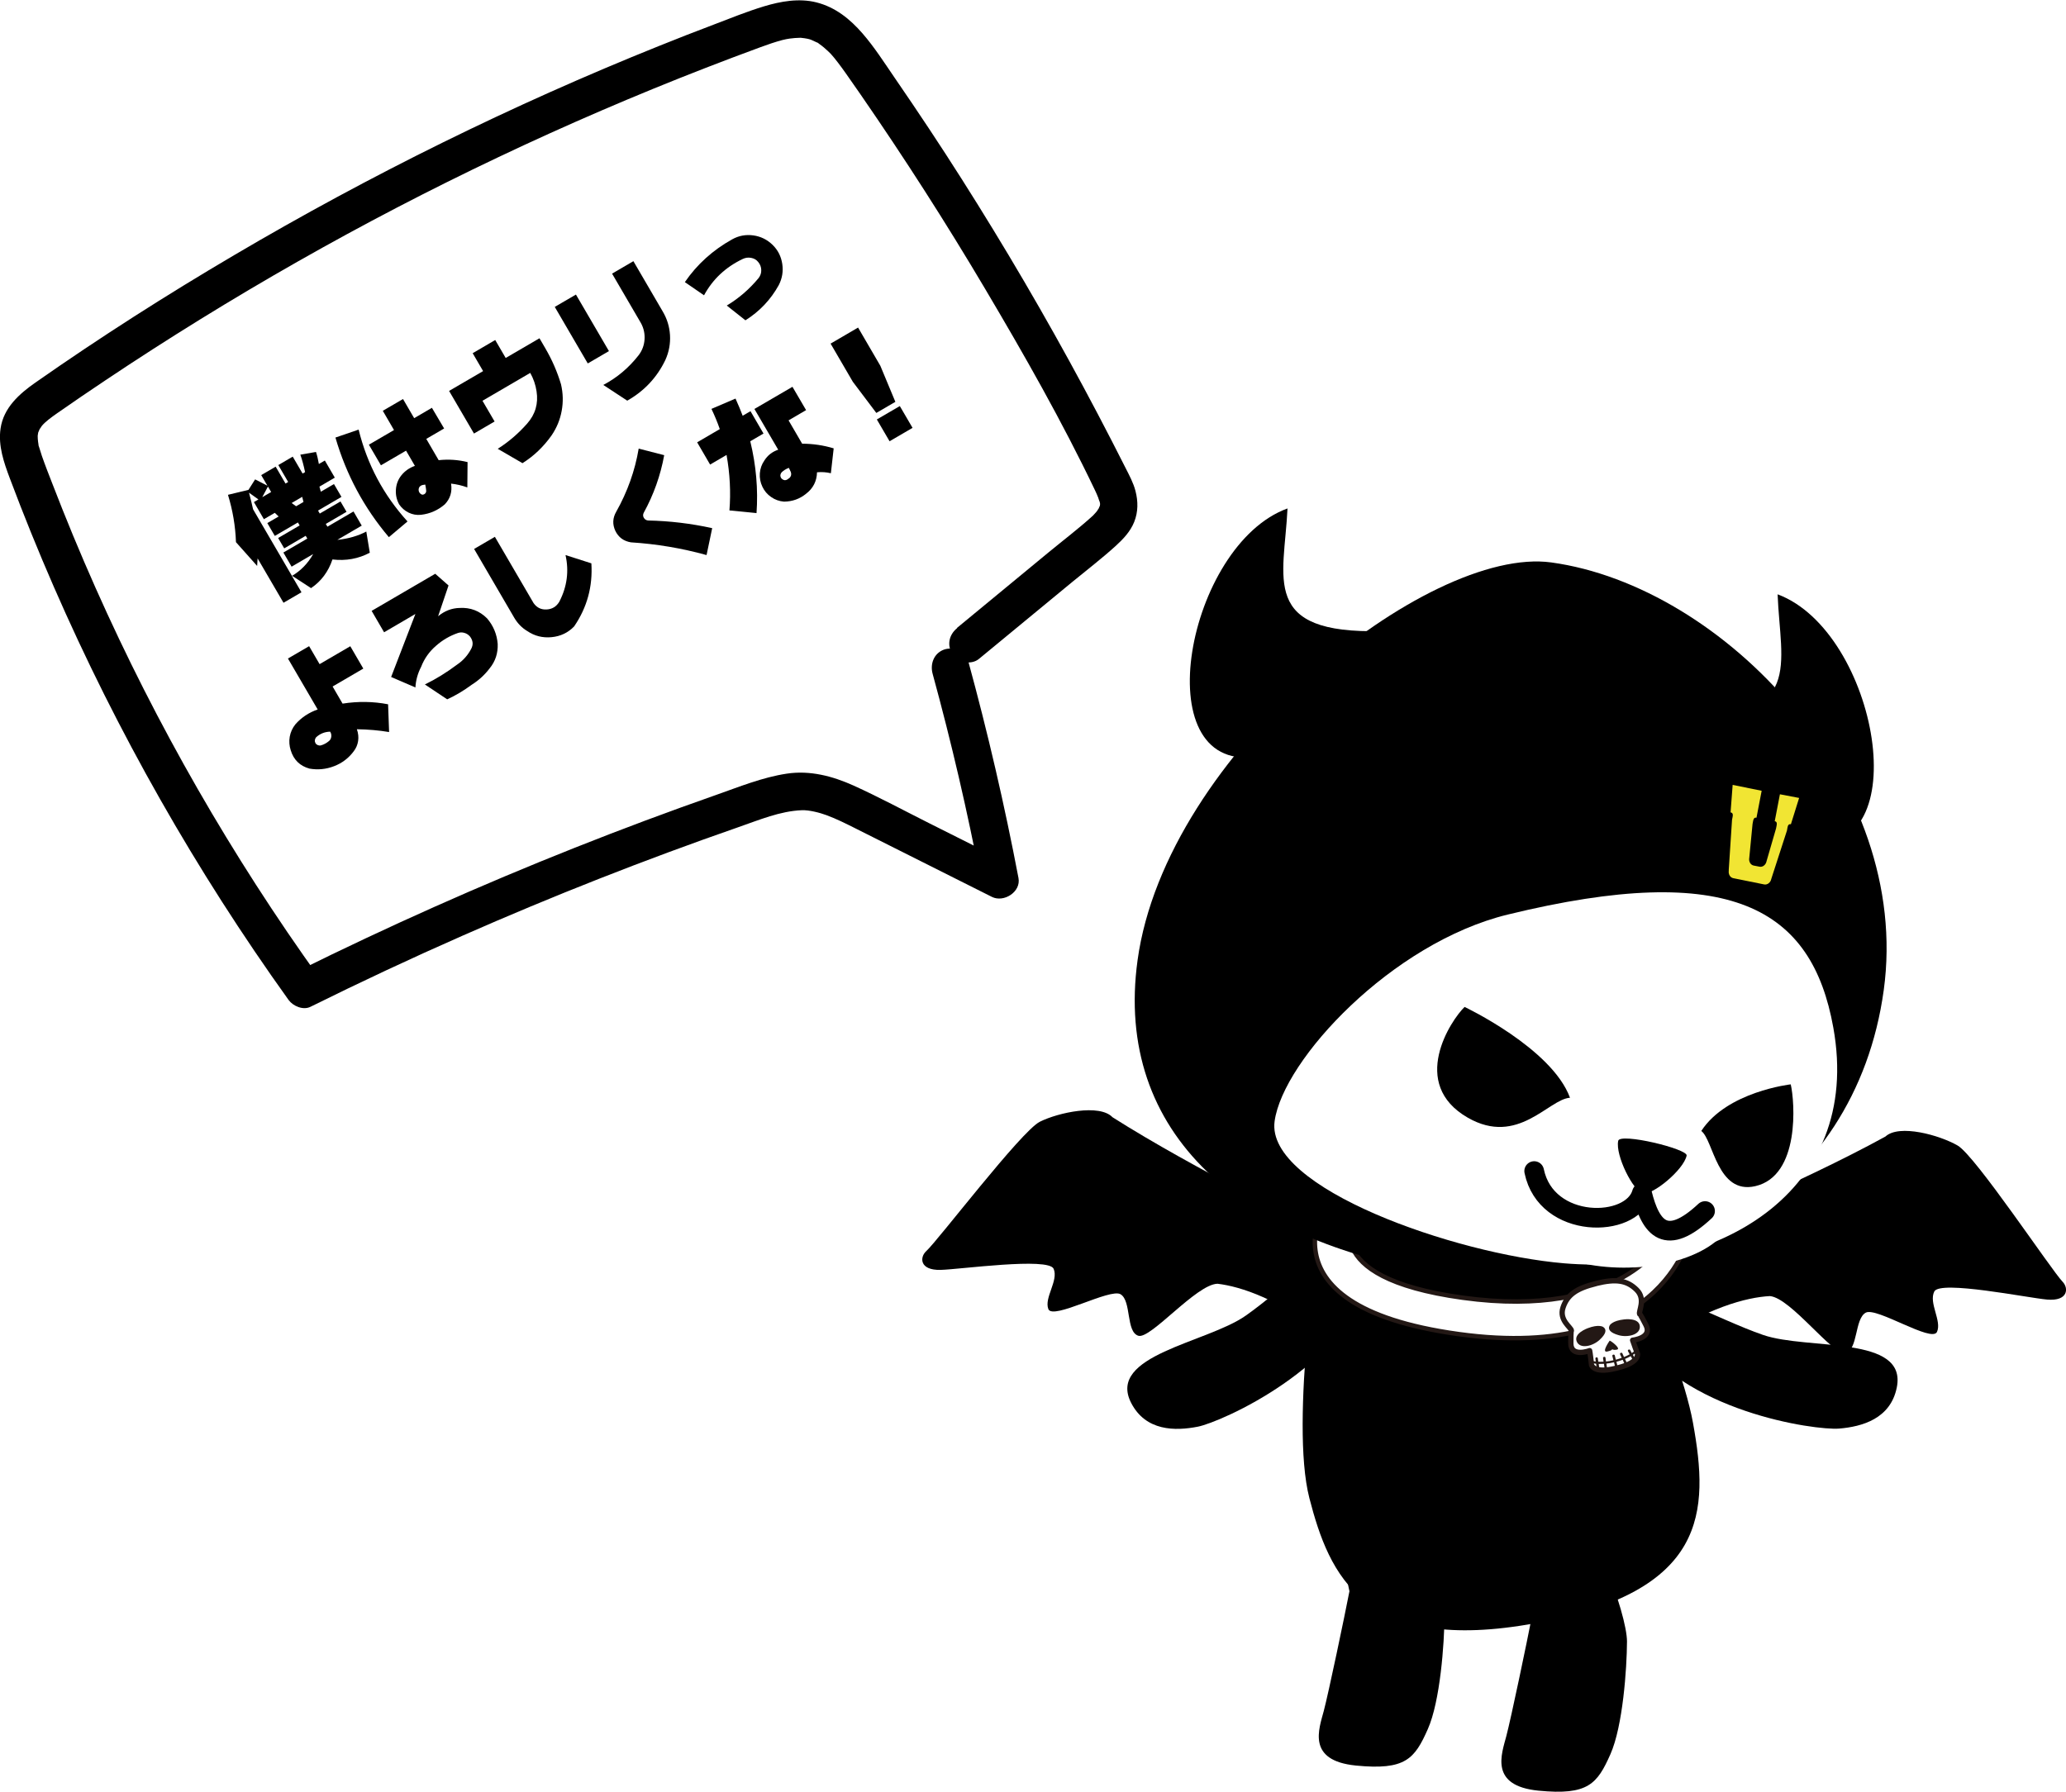 <?xml version="1.0" encoding="UTF-8"?>
<svg id="urichan" class="clue" data-name="レイヤー 2" xmlns="http://www.w3.org/2000/svg" viewBox="0 0 366.79 318.17">
  <defs>
    <style>
      #urichan .cls-1 {
        stroke-width: .79px;
      }

      #urichan .cls-1, #urichan .cls-2, #urichan .cls-3 {
        fill: #fff;
      }

      #urichan .cls-1, #urichan .cls-3 {
        stroke: #231815;
      }

      #urichan .cls-1, #urichan .cls-3, #urichan .cls-4 {
        stroke-linejoin: round;
      }

      #urichan .cls-5 {
        fill: #231815;
      }

      #urichan .cls-3 {
        stroke-width: .94px;
      }

      #urichan .cls-6 {
        fill: #f1e533;
      }

      #urichan .cls-4 {
        fill: none;
        stroke: #000;
        stroke-linecap: round;
        stroke-width: 3.49px;
      }
    </style>
  </defs>
  <g id="main">
    <g id="_オススメ" data-name="オススメ">
      <g id="_" data-name="１">
        <g id="_ウリちゃん" data-name="ウリちゃん">
          <g>
            <path d="M241.28,220.26c-3.46-1.4-13.25,8.59-20.17,13.41-6.93,4.82-24.65,6.98-20.29,15.46,2.58,5.02,7.79,5.02,11.85,4.22,4.06-.8,26.13-10.47,30.67-26.77,0,0,2.03-4.67-2.06-6.32Z"/>
            <path d="M289.94,229.67c2.95-2.29,15.09,4.65,23.07,7.39,7.98,2.75,25.62-.02,23.74,9.33-1.11,5.54-6.13,6.96-10.25,7.3-4.12.34-28-2.94-36.81-17.38,0,0-3.23-3.94.25-6.64Z"/>
            <g>
              <path d="M234.75,218.78c-1.59-.94-22.61-11.09-37.24-20.38-2.29-2.41-9.6-.85-12.9.8-3.31,1.66-18.02,21.01-20.17,22.98-1.15,1.04-1.26,3.42,2.55,3.33,3.37-.08,19.18-2.29,20.07-.19.9,2.1-1.72,5.14-.94,7.15.78,2,10.98-3.77,12.83-2.63,1.95,1.2.92,6.7,3.16,7.37,2.17.64,10.28-9.15,14.04-9.24,4.11.49,10.9,2.65,20.47,9.94l7.51-10.31s-1.21-4.23-9.38-8.81Z"/>
              <path d="M296.24,219.85c1.65-.84,23.28-9.66,38.49-18.02,2.45-2.26,9.63-.25,12.83,1.6,3.19,1.87,16.61,22.09,18.63,24.19,1.08,1.11,1.03,3.49-2.76,3.16-3.36-.29-18.99-3.48-20.02-1.44-1.04,2.04,1.38,5.24.47,7.19-.91,1.95-10.71-4.45-12.63-3.43-2.02,1.08-1.35,6.63-3.63,7.16-2.21.51-9.66-9.78-13.41-10.1-4.13.23-11.05,1.96-21.08,8.65l-6.82-10.76s1.49-4.15,9.94-8.2Z"/>
            </g>
            <path d="M234.31,218.73s-5.36,33.66-1.85,47.3c3.52,13.63,9.51,27.84,40.13,22.22,30.62-5.61,30.84-19.77,27.98-35.56-2.64-14.58-16.9-43.01-16.9-43.01l-49.37,9.05Z"/>
            <path class="cls-1" d="M300.28,218.15s-3.98,23.9-41.32,18.76-22.69-24.89-22.69-24.89l4.33,3.69s-7.49,11.08,19.07,14.74c28.34,3.9,35.71-10.22,35.71-10.22l4.91-2.07Z"/>
            <path d="M245.29,112.07c-21.66.55-17.3-9.32-16.71-21.78-17.82,6.46-25.38,46.66-5.71,44.12l22.42-22.33Z"/>
            <path d="M298.69,127.18c21.66.73,17.38-9.18,16.9-21.64,17.77,6.61,24.98,46.87,5.33,44.17l-22.23-22.53Z"/>
            <path d="M334.43,175.85c-5.06,36.76-38.78,55.76-76.43,50.58-37.64-5.18-60.27-25.21-56.04-55.92,5.06-36.78,51.53-73.65,73.46-70.63,30.57,4.21,64.07,39.2,59.01,75.97Z"/>
            <path class="cls-2" d="M325.48,182.48c5.32,29.59-21.11,44.11-47.8,41.86-19.31-1.63-53.03-13.34-51.39-25.23,1.5-10.9,20.81-31.68,41.39-36.7,39.69-9.68,54-1.08,57.8,20.07Z"/>
            <path d="M260.03,178.82s15.48,7.33,18.7,16.12c-3.8.24-9.23,8.65-18.13,3.55-10.5-6.02-3.03-17.31-.58-19.68Z"/>
            <path class="cls-2" d="M308,211.1c2.06,8.99-8.19,13.75-18.81,14-10.62.25-21.52-4.03-19.65-13.1,1.44-7,10.74-9.96,19.14-10.15,8.62-.2,17.86,2.83,19.33,9.26Z"/>
            <path d="M317.93,192.56s-11.33,1.27-15.89,8.28c2.16,1.59,2.81,11.35,9.58,9.8,8-1.83,7.02-15.01,6.3-18.08Z"/>
            <path class="cls-4" d="M302.71,215.06c-6.82,6.36-9.63,3.27-11.21-3.23-1.77,6.33-16.98,6.55-19.13-3.87"/>
            <path d="M299.44,205.21c-.55,2.58-6.08,7.09-7.77,6.72-1.69-.37-4.92-6.76-4.38-9.34.31-1.48,12.4,1.44,12.15,2.62Z"/>
            <path class="cls-6" d="M306.91,154.57l.59-9c.13-.67.32-1.2-.26-1.31l.37-4.88,5.15,1.05-.92,4.78c-.55-.11-.57.46-.7,1.12l-.58,6c-.13.67.24,1.28.79,1.38l1.04.2c.55.11,1.12-.33,1.24-.99l1.68-5.79c.13-.67.31-1.2-.23-1.3l.92-4.78,3.41.65-1.46,4.67c-.57-.11-.57.46-.7,1.12l-2.78,8.58c-.12.64-.69,1.1-1.26.99l-5.49-1.11c-.57-.11-.91-.74-.79-1.38Z"/>
            <g>
              <path class="cls-3" d="M283.37,227.92c3.55-.88,5.49-.56,7.19,1.12,1.7,1.67.28,3.83.54,4.32,0,0-.02-.29,1.13,1.98,1.15,2.27-2.38,2.66-2.38,2.66.08.31.89,2.48.86,2.37-.02-.1.59,1.54-3.46,2.52l-.48.12c-4.05.98-4.25-.76-4.23-.66.03.1-.24-2.19-.32-2.5,0,0-3.33,1.26-3.34-1.28-.01-2.54.1-2.27.1-2.27.01-.55-2.24-1.82-1.49-4.09.75-2.27,2.34-3.4,5.89-4.28Z"/>
              <g>
                <path class="cls-5" d="M284.62,235.64s-.76-.54-2.78.24c0,0-2.5.9-1.92,2.33.59,1.44,2.88.83,4.07-.28,1.19-1.11,1.29-1.84.63-2.29Z"/>
                <path class="cls-5" d="M285.78,235.36s.43-.83,2.58-1.06c0,0,2.63-.35,2.77,1.2.14,1.55-2.18,2.05-3.74,1.61-1.56-.44-1.99-1.05-1.61-1.75Z"/>
              </g>
              <path class="cls-5" d="M285.78,238.07s-1.58,2.22-.4,1.93c1.18-.29.75-.47.75-.47,0,0,.23.3.96.13.72-.17-1-1.5-1.31-1.59Z"/>
              <path class="cls-5" d="M290.67,239.76c-.09-.07-.23-.05-.31.03,0,0-.23.21-.66.49l-.28-.53c-.05-.09-.17-.13-.29-.08-.11.05-.16.16-.11.26l.3.57c-.28.16-.6.32-1,.48l-.29-.65c-.05-.09-.16-.14-.28-.09-.11.04-.17.16-.13.25l.29.64c-.32.12-.66.22-1.04.33l-.19-.77c-.02-.1-.14-.16-.26-.13-.12.03-.19.13-.17.23l.19.77c-.48.11-.92.18-1.32.22l-.09-.68c-.01-.1-.12-.17-.24-.15-.13.03-.21.12-.19.22l.09.64c-.35.02-.67.02-.93.01l-.09-.63c-.02-.1-.12-.17-.24-.15-.12.02-.21.12-.19.22l.07.52c-.46-.05-.72-.12-.73-.12-.11-.03-.24.02-.29.12-.05.1,0,.21.12.24.03,0,.37.1.96.16l.13.88c.01.1.12.17.24.15,0,0,.01,0,.02,0,.11-.03.19-.12.18-.22l-.11-.78c.28,0,.58,0,.93-.02l.16,1.13c.01.1.12.17.24.15,0,0,.01,0,.02,0,.11-.03.19-.12.17-.22l-.15-1.1c.41-.04.86-.12,1.35-.23l.26,1.07c.02.1.14.16.26.13.12-.03.19-.13.17-.23l-.26-1.07c.41-.11.78-.22,1.11-.35l.5,1.12c.04.08.15.13.25.1.01,0,.02,0,.03-.01.11-.04.17-.16.13-.25l-.5-1.11c.4-.16.73-.33,1.02-.49l.45.85c.04.08.15.12.25.09.01,0,.03,0,.04-.02.11-.05.16-.16.11-.26l-.47-.9c.51-.32.78-.57.8-.59.08-.08.08-.2,0-.27Z"/>
            </g>
            <path d="M239.58,282.59s-4.17-17.64,4.14-18.71c6.19-.79,12.76,18.39,12.73,23.18-.03,4.79-.76,15.05-2.96,20-2.34,5.28-3.96,7.34-12.76,6.47-8.8-.87-6.55-6.52-5.71-9.7.84-3.18,3.69-16.78,4.55-21.23Z"/>
            <path d="M271.97,287.05s-4.18-17.64,4.13-18.71c6.19-.8,12.77,18.38,12.75,23.17-.02,4.79-.74,15.05-2.94,20-2.34,5.28-3.96,7.34-12.76,6.48-8.8-.86-6.55-6.52-5.72-9.7.84-3.18,3.68-16.79,4.54-21.24Z"/>
          </g>
          <g>
            <path d="M169.92,111.49c5.4-4.45,10.8-8.91,16.19-13.36,2.63-2.17,5.38-4.25,7.9-6.54-.41.38,0,0,.07-.07.22-.24.45-.48.66-.74.05-.06.56-.91.26-.33.03-.06.36-.98.2-.37.16-.64.13-.54-.02-1.19.13.57-.21-.53-.2-.5-.17-.45-.37-.88-.57-1.31-5.83-12.22-12.58-24.08-19.5-35.76-6.95-11.74-14.32-23.23-22.07-34.46-.9-1.31-1.81-2.61-2.72-3.9-.79-1.12-1.89-2.6-2.62-3.39-.13-.15-.86-.84-1.25-1.16-.27-.23-.56-.44-.84-.64-.78-.57.42.14-.46-.27-.32-.15-.64-.3-.96-.44-.05-.02-.6-.19-.18-.07-.32-.09-.65-.15-.98-.2-.22-.03-.44-.06-.66-.08.31,0,.26,0-.13,0-.61.01-1.22.06-1.83.14-.28.04-.55.09-.83.14.61-.12-.47.12-.48.12-1.32.35-2.61.8-3.89,1.27-3.24,1.19-6.47,2.41-9.69,3.66-24.97,9.7-49.22,21.2-72.43,34.39-11.63,6.61-23.03,13.65-34.15,21.09-2.87,1.92-5.73,3.86-8.56,5.84-1.1.77-2.14,1.53-2.75,2.27.02-.02-.6.92-.35.47-.02.03-.42,1.1-.24.47-.06.21-.08.42-.12.63-.04.39-.05.42-.03.1,0,.21,0,.43.02.64.02.33.07.64.12.97.14.99-.19-.52.1.44.16.53.32,1.06.5,1.59.58,1.67,1.23,3.32,1.87,4.96,1.19,3.09,2.42,6.16,3.68,9.21,10.26,24.76,22.96,48.26,38.05,70.44,1.86,2.73,3.76,5.44,5.68,8.13-1.29-.4-2.59-.81-3.88-1.21,16.11-7.98,32.53-15.3,49.23-21.93,8.28-3.29,16.63-6.41,25.04-9.36,4.1-1.44,8.25-3.14,12.56-3.79,4.13-.63,8.15.43,11.9,2.12,4.52,2.05,8.91,4.42,13.35,6.65,4.65,2.33,9.3,4.67,13.95,7-1.57,1.12-3.15,2.23-4.72,3.35-2.37-12.39-5.23-24.68-8.56-36.85-.48-1.75.21-3.64,2.01-4.3,1.6-.58,3.82.26,4.3,2.01,3.48,12.73,6.46,25.59,8.93,38.55.47,2.47-2.61,4.41-4.72,3.35-8.11-4.07-16.21-8.14-24.32-12.21-1.64-.82-3.29-1.65-5.02-2.29-1.23-.46-3.12-.94-4.4-.89-3.86.15-7.52,1.71-11.32,3.03-16.56,5.76-32.89,12.19-48.94,19.26-9.09,4-18.08,8.21-26.98,12.62-1.3.65-3.09-.12-3.88-1.21-16.43-22.91-30.43-47.57-41.7-73.41-2.76-6.33-5.35-12.72-7.78-19.19-1.06-2.83-2.11-5.81-1.66-8.88.53-3.68,3.31-6.15,6.2-8.17,11.43-8,23.21-15.52,35.24-22.6,24.18-14.25,49.43-26.71,75.47-37.17,3.2-1.29,6.42-2.55,9.65-3.77,2.97-1.13,5.93-2.34,8.97-3.26,2.98-.9,6.22-1.48,9.3-.71,3.37.85,5.97,2.95,8.21,5.53,2.1,2.42,3.85,5.17,5.66,7.81,2.08,3.02,4.13,6.06,6.16,9.12,3.89,5.87,7.66,11.82,11.33,17.83,7.5,12.28,14.53,24.83,21.11,37.62.81,1.56,1.61,3.13,2.4,4.71.68,1.34,1.41,2.68,1.79,4.14.48,1.85.49,3.73-.23,5.52-.68,1.69-1.91,2.99-3.23,4.2-2.49,2.27-5.2,4.34-7.8,6.48-2.76,2.27-5.51,4.55-8.27,6.82-2.76,2.27-5.51,4.55-8.27,6.82-1.36,1.12-3.74.65-4.67-.8-1.04-1.62-.66-3.48.8-4.67h0Z"/>
            <g>
              <path d="M46.38,84.37l2.56-1.5,1.75,3,.47-.28-1.75-3,2.56-1.5,1.75,3,.44-.25c-.24-1.17-.52-2.2-.84-3.1l2.78-.48c.21.64.38,1.36.51,2.14l1.06-.62,1.77,3.04-2.73,1.6.25.9,2.33-1.36,1.33,2.28-4.16,2.43.31.53,3.68-2.15,1.07,1.84-3.68,2.15.29.49,4.63-2.7,1.46,2.51-4.33,2.53c1.94-.2,3.65-.69,5.14-1.48l.62,3.76c-2.02,1.08-4.23,1.48-6.63,1.2-.73,2.17-2,3.87-3.8,5.09l-3.44-2.24,1.74,2.98-3.19,1.86-4.6-7.88-.08,1.34-3.76-4.22c-.1-2.84-.57-5.65-1.42-8.41l3.64-.88,1.18-1.86,2.18,1.12-1.11-1.9ZM44.21,87.5c.29,1.12.54,2.09.72,2.94l6.9,11.83c1.57-.92,2.83-2.21,3.77-3.88l-3.83,2.24-1.46-2.51,4.25-2.48-.29-.49-3.81,2.23-1.08-1.84,3.82-2.23-.31-.53-4.1,2.39-1.33-2.28,2.01-1.17-.68-.65-1.94,1.13-1.77-3.04.8-.47-1.66-1.19ZM46.56,88.29l1.58-.92-.57-.97-1.01,1.89ZM51.77,89.32l.8.58,1.31-.76-.23-.91-1.88,1.1Z"/>
              <path d="M59.56,77.7l4.11-1.41c1.52,6.17,4.41,11.61,8.68,16.31l-3.31,2.79c-4.41-5.21-7.58-11.11-9.49-17.7ZM67.96,72.95l3.59-2.09,1.98,3.4,3.15-1.84,2.17,3.67-3.17,1.85,2.2,3.78c1.72-.19,3.43-.08,5.13.34l-.04,4.5c-.89-.33-1.85-.56-2.89-.68.23,1.44-.14,2.67-1.11,3.68-1.23,1.06-2.64,1.68-4.23,1.86-.77.08-1.5-.05-2.18-.38s-1.25-.82-1.69-1.46c-.46-.84-.65-1.72-.58-2.67.07-.94.39-1.77.97-2.5.63-.78,1.43-1.34,2.4-1.68l-1.57-2.7-4.46,2.6-2.14-3.66,4.46-2.6-1.99-3.42ZM75.5,86.05l-.42.07c-.25.04-.45.16-.61.35-.14.23-.18.46-.13.69.05.24.18.43.38.57.19.15.39.15.62.02.21-.13.32-.32.33-.57-.02-.29-.08-.67-.17-1.12Z"/>
              <path d="M83.92,62.72l4-2.34,1.86,3.19,6-3.5,1.07,1.84c1.16,1.99,2.08,4.1,2.75,6.33.37,1.59.41,3.16.12,4.72-.28,1.56-.88,3.01-1.78,4.34-1.42,2.01-3.14,3.67-5.18,4.95l-4.39-2.55c1.93-1.23,3.67-2.72,5.22-4.48,1.45-1.64,2.01-3.55,1.67-5.73-.17-1.14-.54-2.23-1.12-3.27l-8.48,4.95,2.15,3.68-3.66,2.14-4.42-7.57,6.04-3.52-1.86-3.19Z"/>
              <path d="M98.49,54.5l3.76-2.19,5.86,10.04-3.76,2.19-5.86-10.04ZM108.65,48.6l3.8-2.22,5.18,8.88c.79,1.32,1.23,2.74,1.32,4.25.09,1.51-.18,2.99-.82,4.41-1.49,3.11-3.75,5.52-6.77,7.23l-4.25-2.79c2.45-1.29,4.54-3.06,6.28-5.29.62-.82.97-1.75,1.04-2.78.07-1.03-.14-2-.63-2.9l-5.14-8.81Z"/>
              <path d="M121.58,50.11c2.17-3.17,4.98-5.7,8.41-7.61,1.17-.65,2.41-.88,3.74-.7,1.32.18,2.46.74,3.42,1.67s1.53,2.07,1.73,3.39c.2,1.33-.01,2.58-.62,3.77-1.43,2.58-3.4,4.67-5.92,6.25l-3.31-2.62c2.12-1.27,4.01-2.9,5.65-4.88.33-.43.49-.91.47-1.43-.01-.53-.19-1-.53-1.41-.32-.41-.75-.66-1.28-.75-.53-.1-1.03-.02-1.5.21-3.01,1.44-5.3,3.58-6.85,6.44l-3.4-2.34Z"/>
              <path d="M69.09,130c-1.83-.31-3.74-.47-5.73-.5.25.72.32,1.41.22,2.08-.1.67-.36,1.28-.77,1.82-.91,1.23-2.08,2.12-3.5,2.66-1.42.55-2.88.69-4.37.43-1.7-.47-2.81-1.56-3.33-3.27-.25-.78-.31-1.58-.17-2.4.15-.81.48-1.54,1-2.19,1.06-1.21,2.38-2.09,3.96-2.64l-5.28-9.05,3.76-2.19,1.86,3.19,5.45-3.18,2.31,3.97-5.45,3.18,1.77,3.04c2.75-.43,5.44-.39,8.08.12l.18,4.93ZM58.62,129.93c-.96.02-1.79.35-2.5,1-.13.16-.2.33-.22.52-.02.19.02.36.11.52s.23.27.41.35c.18.07.36.09.54.05.51-.14.98-.39,1.4-.74.25-.18.4-.44.45-.77.05-.33-.01-.64-.2-.93Z"/>
              <path d="M79.38,124.18l-3.95-2.63c1.97-.96,3.89-2.15,5.78-3.57,1.03-.7,1.84-1.62,2.44-2.75.41-.76.33-1.5-.22-2.21-.26-.3-.59-.52-.98-.63-.39-.12-.78-.11-1.16.02-1.44.5-2.73,1.25-3.87,2.26-1.21,1.04-2.09,2.29-2.65,3.74-.61,1.17-.95,2.4-1.02,3.7l-.02-.04-4.29-1.85,4.31-11.19-5.56,3.25-2.21-3.8,11.29-6.59,2.36,2.08-1.85,5.46c1.16-.95,2.43-1.44,3.82-1.47,1.9-.11,3.53.51,4.88,1.86,1.11,1.3,1.74,2.81,1.88,4.53.06,1.64-.41,3.08-1.41,4.31-.89,1.18-1.96,2.16-3.22,2.95-1.41,1.04-2.86,1.91-4.34,2.58Z"/>
              <path d="M84.16,97.49l3.7-2.16,6.87,11.77c.58.82,1.36,1.19,2.34,1.13.98-.06,1.72-.52,2.23-1.38,1.38-2.67,1.74-5.43,1.1-8.28l4.59,1.47c.26,4.09-.75,7.82-3.06,11.2-1.09,1.13-2.43,1.76-4.01,1.91-1.59.15-3.02-.21-4.3-1.08-.96-.57-1.74-1.37-2.34-2.4l-7.11-12.19Z"/>
              <path d="M113.4,79.67l4.52,1.16c-.66,3.61-1.87,7.01-3.62,10.2-.17.32-.17.62,0,.92.18.3.44.46.79.48,3.79.08,7.58.53,11.35,1.36l-1,4.78c-4.39-1.22-8.87-1.97-13.43-2.26-1.27-.21-2.2-.88-2.76-2.03-.54-1.16-.49-2.29.15-3.4,2-3.56,3.33-7.29,3.99-11.21Z"/>
              <path d="M123.77,78.55l4.02-2.35c-.43-1.24-.93-2.43-1.48-3.59l4.27-1.83c.52,1.15.94,2.17,1.27,3.05l1.39-.81,2.31,3.97-2.35,1.37c1.04,4.28,1.41,8.53,1.11,12.76l-4.81-.48c.26-3.22.09-6.5-.51-9.85l-2.92,1.71-2.3-3.95ZM133.93,72.63l6.76-3.94,2.42,4.14-3.11,1.82,2.41,4.14c1.96.01,3.82.29,5.6.83l-.5,4.42c-.77-.19-1.59-.25-2.46-.17-.04,1.58-.69,2.85-1.93,3.8-1.13.93-2.45,1.4-3.94,1.41-.84-.07-1.6-.34-2.28-.82-.68-.47-1.2-1.08-1.55-1.83-.36-.76-.51-1.55-.45-2.38.06-.83.33-1.59.81-2.28.58-.92,1.4-1.55,2.45-1.91l-4.21-7.21ZM140.05,83.08c-.54.21-.96.48-1.27.79-.15.17-.23.37-.24.6.03.31.17.53.42.67.25.17.52.18.8.02l.41-.29c.29-.29.37-.64.23-1.05l-.35-.74Z"/>
              <path d="M147.46,61.02l4.88-2.85,3.95,6.78,2.67,6.41-3.38,1.97-4.17-5.53-3.95-6.78ZM155.67,74.49l4.08-2.38,2.26,3.87-4.08,2.38-2.26-3.87Z"/>
            </g>
          </g>
        </g>
      </g>
    </g>
  </g>
</svg>